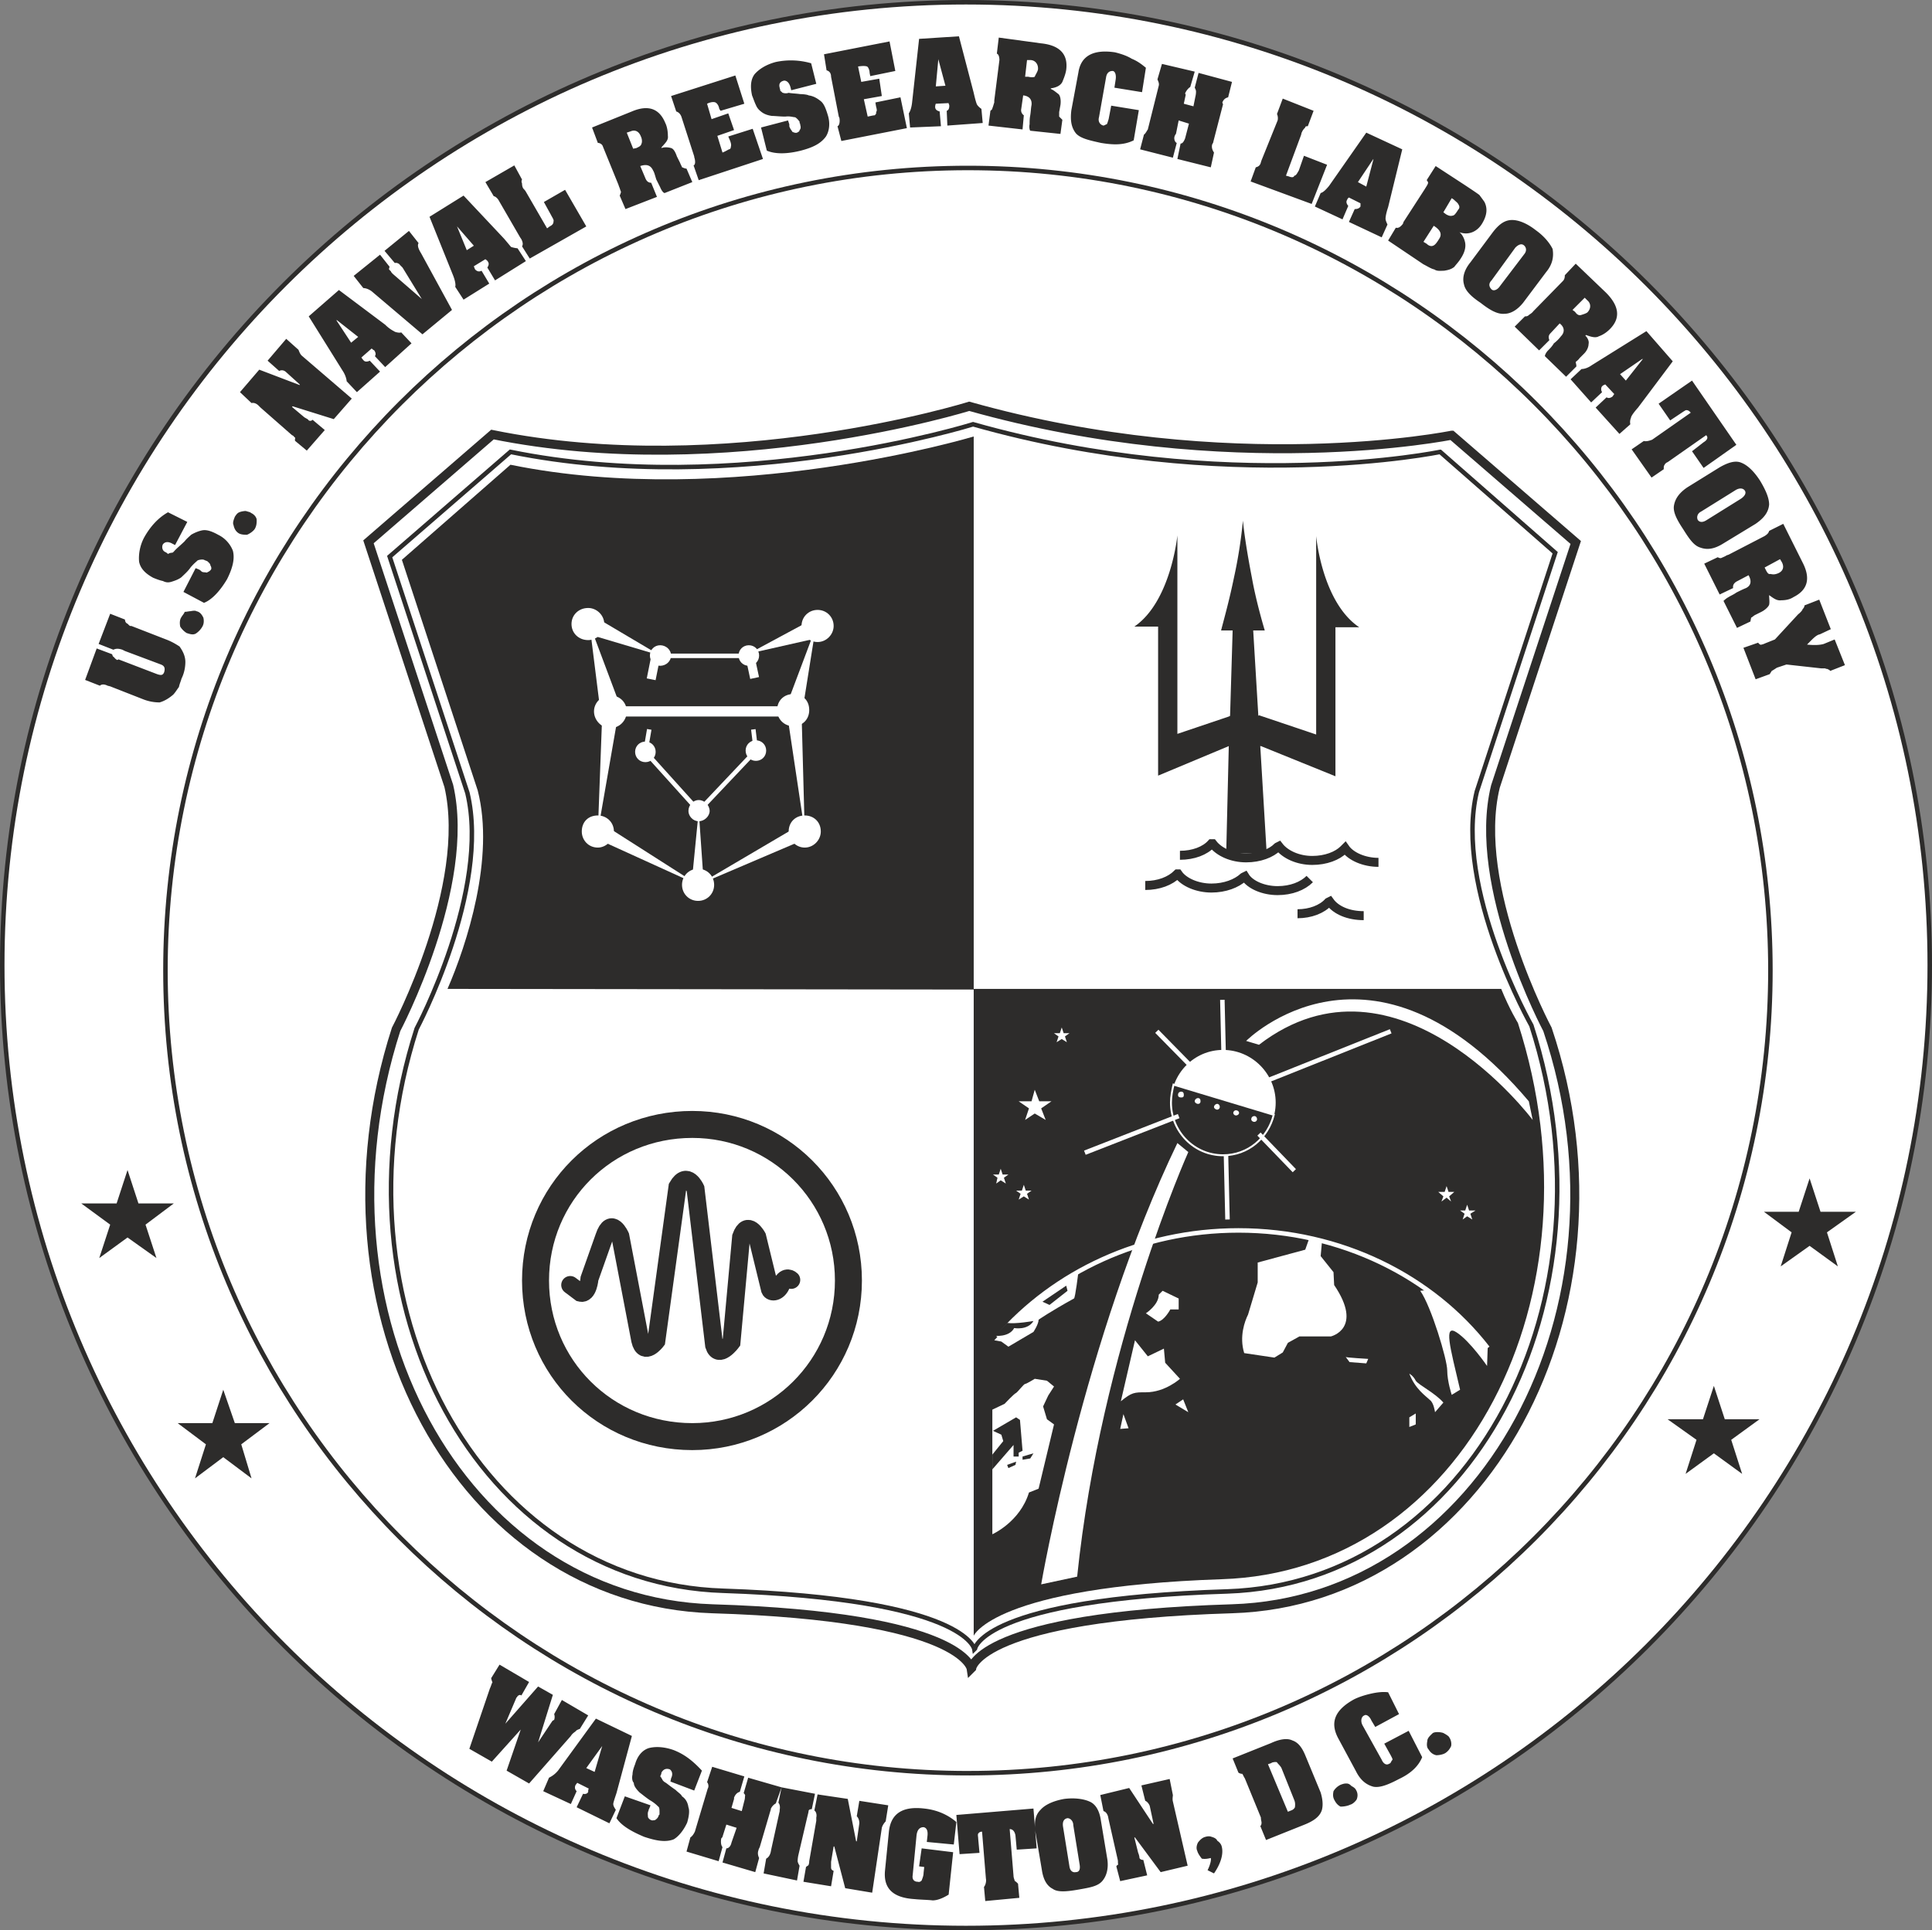 <svg xmlns="http://www.w3.org/2000/svg" width="288.672" height="288.48" viewBox="0 0 216.504 216.36"><rect x="0" y="0" width="216.504" height="216.36" fill="#808080" stroke="none"/><path d="M297.638 528.873c59.616 0 108-48.312 108-107.928s-48.384-107.928-108-107.928-108 48.312-108 107.928 48.384 107.928 108 107.928z" style="fill:#fff;stroke:#2d2c2b;stroke-width:.504;stroke-miterlimit:10.433" transform="translate(-189.386 -312.765)"/><path d="M297.854 511.52c49.608 0 89.928-40.32 89.928-90 0-49.607-40.32-89.927-89.928-89.927-49.68 0-89.928 40.32-89.928 89.928 0 49.68 40.248 90 89.928 90z" style="fill:none;stroke:#2d2c2b;stroke-width:.504;stroke-miterlimit:10.433" transform="translate(-189.386 -312.765)"/><path d="M298.502 496.113s2.304-5.472 27.792-6.336c27.072-.864 43.056-31.752 33.192-62.352 0 0-.936-1.512-1.872-3.816h-59.112z" style="fill:#2d2c2b" transform="translate(-189.386 -312.765)"/><path d="m326.366 424.833.576 24.624" style="fill:none;stroke:#fff;stroke-width:.504;stroke-miterlimit:10.433" transform="translate(-189.386 -312.765)"/><path d="m352.07 361.545 13.896 12.024-9 27.36c-2.736 11.16 5.832 27.216 5.832 27.216 10.512 31.248-7.2 64.08-35.352 64.944-28.296.864-29.16 6.624-29.16 6.624l-.072.072s-.864-5.832-29.016-6.696c-28.224-.936-45.648-33.192-35.424-64.944 0 0 8.496-16.056 5.904-27.288l-9-27.36 13.896-12.024c26.208 5.328 53.424-3.168 53.424-3.168 29.376 8.28 54.072 3.24 54.072 3.24z" style="fill:none;stroke:#2d2c2b;stroke-width:1.008;stroke-miterlimit:10.433" transform="translate(-189.386 -312.765)"/><path d="M298.502 361.689s-27.216 8.208-51.912 3.168l-12.168 10.656 8.496 25.848c1.944 7.56-1.224 17.28-3.384 22.248l58.968.072z" style="fill:#2d2c2b" transform="translate(-189.386 -312.765)"/><path d="m350.774 363.417 12.888 11.304-8.784 26.784c-2.592 10.8 6.12 26.208 6.12 26.208 9.936 30.816-6.768 62.496-34.056 63.432-27.432.864-28.296 6.408-28.296 6.408l-.072.072s-.864-5.616-28.152-6.552c-27.36-.864-44.28-32.112-34.344-63 0 0 8.28-15.552 5.688-26.424l-8.712-26.496 13.536-11.736c25.416 5.184 51.84-3.096 51.84-3.096 28.44 8.064 52.344 3.096 52.344 3.096z" style="fill:none;stroke:#2d2c2b;stroke-width:.504;stroke-miterlimit:10.433" transform="translate(-189.386 -312.765)"/><path d="M266.966 473.793c9.648 0 17.496-7.776 17.496-17.496 0-9.72-7.848-17.496-17.496-17.496-9.792 0-17.568 7.776-17.568 17.496 0 9.72 7.776 17.496 17.568 17.496z" style="fill:none;stroke:#2d2c2b;stroke-width:3.024;stroke-miterlimit:10.433" transform="translate(-189.386 -312.765)"/><path d="m253.286 456.8 1.152.865c.864.216 1.008-1.584 1.008-1.584l1.656-4.68c.792-2.376 1.8-.072 1.8-.072l2.232 11.664c.432 1.872 1.8.072 1.8.072l2.376-17.28c1.08-1.872 2.016.216 2.016.216l2.088 17.568c.504 1.584 1.944-.36 1.944-.36l1.08-11.808c.72-2.016 1.8 0 1.8 0l1.44 5.904c.144.36.936.36 1.296-.648.504-1.008 1.08-.432 1.08-.432" style="fill:none;stroke:#2d2c2b;stroke-width:2.016;stroke-linecap:round;stroke-miterlimit:10.433" transform="translate(-189.386 -312.765)"/><path d="M256.382 407.769c.936 0 1.8-.864 1.8-1.8 0-1.08-.864-1.8-1.8-1.8-1.08 0-1.8.72-1.8 1.8 0 .936.72 1.8 1.8 1.8zm11.232 5.976c1.008 0 1.8-.792 1.8-1.8s-.792-1.8-1.8-1.8-1.8.792-1.8 1.8.792 1.8 1.8 1.8zm11.952-5.976c1.008 0 1.8-.864 1.8-1.8 0-1.08-.792-1.8-1.8-1.8s-1.8.72-1.8 1.8c0 .936.792 1.8 1.8 1.8z" style="fill:#fff" transform="translate(-189.386 -312.765)"/><path d="m256.382 406.833 11.232 5.112-10.152-6.48zm11.232 5.112 11.376-6.696.936 1.44zm10.656-17.785c1.08 0 1.8-.791 1.8-1.8 0-1.08-.72-1.8-1.8-1.8-1.008 0-1.8.72-1.8 1.8 0 1.009.792 1.8 1.8 1.8zm-20.52.217c1.08 0 1.872-.864 1.872-1.872s-.792-1.8-1.872-1.8c-.936 0-1.8.792-1.8 1.8s.864 1.872 1.8 1.872z" style="fill:#fff" transform="translate(-189.386 -312.765)"/><path d="m256.886 392.505-.504 13.464 2.304-13.248zm20.664 0 2.016 13.464-.36-13.464zm3.456-7.776c1.008 0 1.8-.864 1.8-1.8 0-1.008-.792-1.8-1.8-1.8s-1.8.792-1.8 1.8c0 .936.792 1.8 1.8 1.8zm-25.704-.216c.936 0 1.8-.792 1.8-1.8s-.864-1.8-1.8-1.8c-1.08 0-1.872.792-1.872 1.8s.792 1.8 1.872 1.8zm8.064 2.88c.648 0 1.224-.504 1.224-1.152 0-.648-.576-1.152-1.224-1.152s-1.152.504-1.152 1.152c0 .648.504 1.152 1.152 1.152z" style="fill:#fff" transform="translate(-189.386 -312.765)"/><path d="M278.774 393.08v-1.151h-21.312v1.152zm-5.472-5.687c.648 0 1.152-.504 1.152-1.152 0-.648-.504-1.152-1.152-1.152-.648 0-1.152.504-1.152 1.152 0 .648.504 1.152 1.152 1.152zm-11.592 10.8c.648 0 1.152-.504 1.152-1.152 0-.648-.504-1.152-1.152-1.152-.648 0-1.152.504-1.152 1.152 0 .648.504 1.152 1.152 1.152zm5.976 6.624c.648 0 1.224-.576 1.224-1.152 0-.648-.576-1.224-1.224-1.224s-1.152.576-1.152 1.224c0 .576.504 1.152 1.152 1.152zm6.408-6.768c.648 0 1.152-.504 1.152-1.152 0-.648-.504-1.152-1.152-1.152-.648 0-1.152.504-1.152 1.152 0 .648.504 1.152 1.152 1.152z" style="fill:#fff" transform="translate(-189.386 -312.765)"/><path d="m256.67 392.505-1.224-9.792 3.456 9.216zm22.536.575-1.8-.935 3.384-9z" style="fill:#fff" transform="translate(-189.386 -312.765)"/><path d="m254.654 383.649 8.712 2.592-7.416-4.392zm26.136-1.656-7.488 4.032 8.28-1.872zm-13.896 29.736.792-8.064.576 8.28z" style="fill:#fff" transform="translate(-189.386 -312.765)"/><path d="m262.142 394.52-.432 2.52 5.976 6.625 6.408-6.768-.288-2.376" style="fill:none;stroke:#fff;stroke-width:.504;stroke-miterlimit:10.433" transform="translate(-189.386 -312.765)"/><path d="m262.79 386.745-.432 2.16m11.16-2.16.432 2.016" style="fill:none;stroke:#fff;stroke-width:1.008;stroke-miterlimit:10.433" transform="translate(-189.386 -312.765)"/><path d="M273.374 386.529v-.504h-10.08v.504z" style="fill:#fff" transform="translate(-189.386 -312.765)"/><path d="m330.614 396.393.72 12.024h-4.536l.288-12.024-7.92 3.312V383h-2.664c4.104-2.808 4.824-10.224 4.824-10.224v22.248l5.76-1.944.144-.072.288-9.576h-1.296c.432-1.656.936-3.456 1.44-5.904a53.29 53.29 0 0 0 1.008-6.408c.144 1.512.504 3.816 1.008 6.408.432 2.448 1.224 5.184 1.44 5.904h-1.296l.576 9.576.072-.072 6.408 2.16v-22.248s.648 7.416 4.824 10.224h-2.664v16.704l-8.352-3.384z" style="fill:#2d2c2b" transform="translate(-189.386 -312.765)"/><path d="M336.158 411.297c-.792.792-2.088 1.296-3.6 1.296-1.584 0-3.096-.648-3.672-1.584l-.144.072c-.792.72-2.088 1.224-3.6 1.224-1.584 0-3.096-.648-3.744-1.584h-.072c-.792.792-2.088 1.296-3.6 1.296m24.48 3.383c-1.656 0-3.096-.575-3.816-1.583l-.144.072c-.72.792-2.016 1.296-3.456 1.296m9.072-5.76c-1.584 0-3.096-.648-3.744-1.584l-.144.144c-.72.72-2.016 1.224-3.528 1.224-1.584 0-3.024-.648-3.744-1.584l-.144.072c-.72.72-2.016 1.224-3.528 1.224-1.584 0-3.024-.648-3.744-1.584h-.144c-.72.792-2.016 1.296-3.528 1.296" style="fill:none;stroke:#2d2c2b;stroke-width:1.008;stroke-miterlimit:10.433" transform="translate(-189.386 -312.765)"/><path d="M301.166 462.633c6.336-7.272 16.056-11.952 27-11.952 11.52 0 21.744 5.184 27.936 13.176" style="fill:none;stroke:#fff;stroke-width:.504;stroke-miterlimit:10.433" transform="translate(-189.386 -312.765)"/><path d="m306.062 490.353 4.032-.864c2.664-25.776 12.456-47.592 12.456-47.592l-1.224-1.008c-10.512 21.816-15.264 49.464-15.264 49.464zm20.376-48.096c3.24 0 5.904-2.664 5.904-5.904 0-3.24-2.664-5.904-5.904-5.904-3.24 0-5.832 2.664-5.832 5.904 0 3.24 2.592 5.904 5.832 5.904z" style="fill:#fff" transform="translate(-189.386 -312.765)"/><path d="M320.894 434.337c-.144.648-.288 1.296-.288 2.016 0 3.24 2.592 5.904 5.832 5.904 2.808 0 5.04-1.944 5.688-4.536z" style="fill:#2d2c2b;stroke:#fff;stroke-width:.216;stroke-miterlimit:10.433" transform="translate(-189.386 -312.765)"/><path d="M321.758 435.777c.216 0 .288-.072.288-.288 0-.216-.072-.36-.288-.36-.216 0-.36.144-.36.36s.144.288.36.288zm1.872.72c.216 0 .288-.144.288-.288 0-.216-.072-.36-.288-.36-.144 0-.36.144-.36.36 0 .144.216.288.36.288zm2.16.648a.31.31 0 0 0 .288-.288c0-.216-.144-.36-.288-.36s-.36.144-.36.36c0 .144.216.288.36.288zm2.088.648c.216 0 .36-.144.36-.288s-.144-.288-.36-.288a.31.31 0 0 0-.288.288.31.31 0 0 0 .288.288zm2.088.72a.31.31 0 0 0 .288-.288c0-.216-.144-.36-.288-.36-.216 0-.36.144-.36.36 0 .144.144.288.36.288z" style="fill:#fff" transform="translate(-189.386 -312.765)"/><path d="m331.334 433.905 13.896-5.544m-23.76 9.504-10.512 4.104m19.512-2.089 3.96 4.105m-11.592-11.736-3.816-3.888" style="fill:none;stroke:#fff;stroke-width:.504;stroke-miterlimit:10.433" transform="translate(-189.386 -312.765)"/><path d="m304.262 438.297.432-1.296-1.152-.792h1.44l.36-1.296.504 1.296h1.368l-1.152.792.504 1.296-1.224-.72zm3.528-8.712.216-.648-.504-.36h.648l.216-.648.216.648h.648l-.504.36.216.648-.576-.36zm-6.768 15.84.144-.648-.504-.36h.648l.216-.648.216.648h.648l-.504.36.216.648-.576-.36zm2.52 1.8.216-.648-.504-.36h.648l.216-.648.216.648h.648l-.504.36.216.648-.576-.36zm47.376.215.216-.575-.576-.504h.72l.216-.648.216.648h.648l-.576.504.216.576-.504-.432zm2.376 2.017.216-.648-.504-.36h.576l.216-.648.216.648h.72l-.576.36.216.648-.576-.36zM329.03 429.44l1.44.433c15.48-11.88 30.672 8.424 30.672 8.424l-.432-2.088c-17.64-20.88-31.68-6.768-31.68-6.768zm-18.792 25.849s-.36 3.024-.504 3.024c-2.736 1.512-3.96 2.376-3.96 2.376 0 .504-.576 1.368-.576 1.368l-2.808 1.656-.792-.576-.792-.144c5.184-5.76 9.432-7.704 9.432-7.704zm-9.648 29.448v-13.968l1.368-.648s1.08-1.152 1.296-1.224c.216-.144.864-1.008 1.008-1.008.144 0 1.08-.576 1.08-.576l1.368.216.792.648-.648 1.008-.576 1.224.432 1.44.792.576-1.728 7.2-1.08.432c-1.008 3.312-4.104 4.68-4.104 4.68zm15.984-21.744-1.584 6.84c1.224-1.008 1.512-1.008 2.808-1.008 2.16 0 3.816-1.512 3.816-1.512l-1.656-1.8-.144-1.584-1.8.864zm5.4 6.624-.864.576 1.44.864zm-6.696 1.656-.36 1.656.936-.072zm2.52-11.304 1.368.936c.72-.144 1.368-1.368 1.368-1.368h.936v-1.224l-1.8-.864-.432.432c0 1.152-1.44 2.088-1.44 2.088z" style="fill:#fff" transform="translate(-189.386 -312.765)"/><path d="m306.206 458.673.792.36 2.016-1.584-.144-.576zm-3.96 2.376c.936.144 2.952-.216 2.952-.216-.648 1.08-2.16.792-2.16.792-.576 1.08-2.232.864-2.232.864z" style="fill:#2d2c2b" transform="translate(-189.386 -312.765)"/><path d="m330.326 454.28 5.328-1.44.432-1.223c.936 0 1.44.36 1.44.36l-.144 1.584 1.44 1.8.072 1.44c3.312 4.896-.36 5.76-.36 5.76h-3.528l-1.296.72-.576 1.08-.936.576-3.384-.504c-.576-1.872.072-3.6.432-4.32l1.08-3.6zm18.936 3.097-.72.072c1.224 1.728 3.024 7.704 3.024 8.928 0 1.224.504 2.736.504 2.736l.936-.576c-1.152-4.896-1.872-7.416-.36-6.408s3.384 3.744 3.384 3.744l.072-2.088c-2.376-3.096-6.84-6.408-6.84-6.408zm-9.072 7.488.432.576 1.872.144.216-.504s-2.52-.144-2.52-.216zm10.944 5.112c-.936-1.08-2.736-1.944-3.096-2.448-.288-.576-.72-.792-.72-.792.648 1.728 1.872 2.52 2.304 2.952.432.288.576 1.368.576 1.368zm-3.816 1.656v1.08l.72-.288V471.2z" style="fill:#fff" transform="translate(-189.386 -312.765)"/><path d="m300.662 473.145 2.592-1.512.432.288.288 3.456-.432.216v.432h-.576v-1.296l-2.376 2.736v-1.656l1.224-1.512-.216-.72zm1.584 3.815 1.008-.36-.072.36-.792.36zm1.728-.935v.36l.864-.144.36-.576zM200.51 453.777l1.224-3.744-3.24-2.376h3.96l1.224-3.744 1.224 3.744h3.96l-3.168 2.376 1.224 3.744-3.24-2.304zm10.728 24.696 1.224-3.816-3.168-2.376h3.888l1.224-3.744 1.296 3.744h3.888l-3.168 2.376 1.152 3.816-3.168-2.376zm177.696-23.76 1.224-3.816-3.096-2.304h3.888l1.224-3.744 1.224 3.744h3.96l-3.24 2.304 1.224 3.816-3.168-2.304zm-10.656 23.256 1.224-3.816-3.24-2.304h3.96l1.224-3.744 1.224 3.744h3.888l-3.168 2.304 1.224 3.816-3.168-2.304zm14.976-97.992 1.296 3.312-1.224.576c-.432.072-.864.576-1.44 1.152.72.072 1.368.072 1.872-.072l1.224-.504 1.152 2.88-1.656.648c-.072-.144-.216-.144-.288-.216-.144 0-.288-.072-.288-.072h-.432l-3.888-.432-1.08.36c-.216.144-.432.288-.576.36-.072.144-.144.216-.216.36l-1.584.576-1.368-3.528 1.656-.576c.072.144.288.288.36.216.072 0 .288-.072.432-.144l1.08-.432 2.592-2.808c.36-.288.504-.504.504-.576.144-.144.216-.288.216-.432zm-4.392-4.536-1.728.936.144.288c.144.288.288.504.504.432.288.072.504.072.864-.072.504-.216.72-.648.432-1.224zm.36-3.96 2.16 4.32c.936 1.8.576 3.096-1.008 3.888-.432.288-.936.36-1.368.36-.504.072-.864-.216-1.368-.576 0 .36.072.792 0 1.08-.072.216-.432.576-.864.792l-.72.36c-.144.072-.36.288-.432.288 0 .072-.072.288-.072.432l-1.512.72-1.512-3.024s.288-.288.576-.432c.216-.144.576-.288.864-.504.432-.216.72-.36 1.08-.504.576-.288.648-.792.288-1.44l-1.368.72c-.216.144-.432.36-.36.72l-1.512.72-1.728-3.456 1.512-.72c.144.072.288.144.432.072.144-.072.36-.144.576-.288l.216-.072 4.032-2.088c.216-.144.432-.288.504-.576zm-8.568-.432 3.816-2.376c.432-.288.648-.648.432-.936-.216-.288-.648-.288-1.08 0l-3.816 2.376c-.432.216-.504.648-.36.936.216.288.576.288 1.008 0zm-2.16-3.672 3.6-2.232c1.008-.576 1.8-.792 2.448-.504.72.288 1.44 1.008 2.088 2.016.648 1.08 1.008 1.944 1.008 2.664-.072.864-.576 1.512-1.512 2.16l-3.672 2.232c-.936.576-1.728.72-2.52.432-.72-.216-1.224-.936-1.944-2.088-.72-1.08-1.152-1.944-1.008-2.664.144-.792.648-1.44 1.512-2.016zm.504-11.952 4.968 7.2-3.672 2.592-1.296-1.872 1.296-1.008c.36-.216.576-.504.288-.792l-4.32 3.024c-.216.072-.36.288-.36.36-.072 0-.072.216-.072.432l-1.368.936-2.232-3.168 1.368-.936c.216.072.576 0 .936-.144l4.32-3.024c-.216-.288-.432-.288-.504-.288-.072 0-.288.144-.504.288l-1.296.864-1.296-1.872zm-7.416 0 1.872-2.376v-.072l-2.52 1.728zm5.256-2.16-3.888 5.184c-.576.648-.792 1.008-.792 1.152a1.118 1.118 0 0 0-.072.72l-1.224 1.08-2.664-2.952 1.224-1.152c.216.144.432.072.648-.072.072-.072.144-.216.216-.288l-1.008-1.08s-.216.072-.288.144c-.216.144-.216.504-.072.72l-1.224 1.152-2.304-2.592 1.224-1.152c.216 0 .648-.072 1.152-.432l6.12-3.816zm-9.864-7.128-1.368 1.368.288.216c.144.216.36.432.648.36.216-.072.504-.144.72-.288.432-.432.432-1.008 0-1.368zm-1.008-3.816 3.384 3.24c1.512 1.512 1.656 2.88.432 4.104-.36.36-.792.648-1.224.792-.36.216-.864.072-1.44-.144l-.072.072c.288.288.432.648.36.936 0 .288-.144.72-.504 1.08l-.504.504c-.144.216-.36.36-.432.432 0 .144.072.216.072.504l-1.152 1.152-2.376-2.304c0-.144.144-.432.36-.648.216-.216.432-.432.648-.792.288-.216.576-.504.792-.792.432-.432.432-1.008-.144-1.44l-1.008 1.08c-.216.216-.288.432-.144.792l-1.152 1.152-2.736-2.664 1.152-1.152c.144 0 .288 0 .432-.144.072-.072.36-.216.504-.432l.144-.144 3.168-3.24c.216-.216.216-.504.216-.648zm-8.496 2.52 2.736-3.6c.288-.36.216-.72 0-.936-.288-.288-.648-.144-1.008.216l-2.664 3.672c-.36.36-.288.72 0 1.008.216.216.648.072.936-.36zm-3.312-2.664 2.52-3.384c.72-.936 1.368-1.368 2.16-1.368.72 0 1.656.36 2.664 1.152 1.008.72 1.584 1.512 1.872 2.088.144.864 0 1.728-.72 2.592l-2.592 3.456c-.648.792-1.368 1.224-2.088 1.224-.792.072-1.656-.432-2.664-1.224-1.08-.72-1.728-1.368-1.872-2.088-.216-.792.072-1.656.72-2.448zm-4.104-4.104-1.152 1.8.36.216c.288.288.576.288.72.216.216-.072.432-.36.648-.72.36-.504.216-.936-.36-1.368zm2.016-3.096-.936 1.584.288.216c.36.216.576.216.792.144.144 0 .36-.288.576-.648.216-.216.144-.432 0-.648-.072-.144-.288-.288-.504-.504zm-3.168 7.416-3.96-2.664.864-1.44c.288.072.504-.072.792-.432l.072-.216 2.376-3.672c.216-.36.432-.648.36-.792 0 0-.072-.144-.144-.216l1.008-1.584 3.312 2.16.432.288c.432.288.864.576 1.152.792.216.288.432.576.576.792.36.72.288 1.512-.288 2.448-.576.936-1.584 1.296-2.52.936.36.288.576.792.648 1.224.072.504-.072 1.08-.504 1.728-.216.36-.504.648-.72.936-.36.288-.72.36-1.152.432-.36 0-.792.072-1.08-.144-.36-.072-.792-.36-1.224-.576zm-6.408-8.712.792-3.024v-.072l-1.728 2.592zm4.032-4.176-1.584 6.48c-.216.648-.288 1.08-.288 1.296 0 .144.072.36.216.648l-.648 1.44-3.672-1.728.648-1.44c.288 0 .504-.072.648-.288v-.36l-1.296-.648s-.144.072-.216.288c-.144.216 0 .504.144.648l-.648 1.512-3.096-1.44.648-1.512c.288-.072.576-.36.936-.792l4.176-5.976zm-13.392-5.688 3.456 1.368-.648 1.728c-.144 0-.288 0-.288.144-.072.072-.288.288-.36.504-.072.072-.072.288-.144.432l-1.656 4.464.288.072c.36.144.576.144.648-.072.216 0 .36-.36.504-.576l.576-1.656 2.592 1.008-1.728 4.392-6.84-2.52.576-1.584c.288-.072.504-.216.576-.576l.072-.216 1.8-4.464c.072-.288 0-.576-.072-.72zm-13.536-3.888 3.672.864-.504 1.728c-.144.072-.432.36-.576.72l.072.144-.216 1.008 1.08.288.216-1.08c.072-.288.072-.504.072-.576 0-.144-.072-.288-.144-.432l.432-1.656 3.744 1.008-.432 1.728c-.288.072-.504.216-.648.576 0 .072.072.144.072.216l-1.08 4.176c0 .144-.144.288-.144.36-.072.36.072.648.216.864l-.36 1.656-3.744-.936.36-1.728c.216 0 .36-.216.504-.576l.432-1.656-1.152-.36-.288 1.44c0 .072-.144.216-.144.288-.144.288 0 .72.216.792l-.432 1.656-3.672-.936.432-1.656c.144-.072.288-.36.432-.576l1.224-4.896c.072-.288-.072-.504-.144-.72zm-5.328 2.664.144-.936c.072-.504-.072-.936-.36-.936-.36 0-.648.216-.72.72l-.792 4.464c-.144.504.144.864.504.936.072 0 .288-.144.36-.144.072-.072.144-.36.216-.576l.288-1.512 3.096.504-.576 3.384c-1.152.576-2.376.504-3.672.288-1.296-.288-2.304-.504-2.808-1.08-.504-.648-.648-1.44-.504-2.592l.792-4.248c.288-1.872 1.728-2.592 4.104-2.232.576.144 1.296.36 1.872.72.72.288 1.224.72 1.584 1.008l-.432 2.736zm-9.792-3.096-.216 1.872h.36c.288.072.576.072.72 0 .072-.216.288-.504.36-.792.072-.576-.288-1.08-.864-1.08zm-3.168-2.52 4.752.648c2.088.216 3.024 1.224 2.808 2.952-.072.504-.288 1.008-.432 1.368-.216.432-.72.648-1.296.72v.072c.36.144.648.432.864.576.216.216.288.72.216 1.224l-.144.792v.504l.36.36-.216 1.584-3.384-.36c-.072-.072-.144-.432-.072-.72 0-.288 0-.648.072-1.008.072-.432.072-.792.144-1.152.072-.648-.288-1.008-.936-1.08l-.216 1.512a.685.685 0 0 0 .288.72l-.144 1.584-3.816-.432.216-1.656c.072-.072.216-.144.216-.288.072-.144.144-.432.216-.648v-.216l.576-4.536c0-.288-.072-.648-.288-.72zm-5.976 5.4-.792-2.952v-.072l-.288 3.096zm1.512-5.544 1.656 6.336c.144.648.288 1.152.36 1.296.072.144.288.36.504.504l.144 1.584-3.96.288-.072-1.656c.216-.072.288-.288.288-.576 0-.144-.072-.144-.072-.288l-1.44.072s-.072.144-.072.36c0 .288.216.432.504.504l.144 1.656-3.456.144-.144-1.584c.144-.216.288-.576.36-1.152l.792-7.2zm-15.12 2.016 7.344-1.44.648 3.312-2.808.576-.072-.36c0-.288-.144-.648-.288-.72-.216-.072-.504-.072-1.008 0l.36 1.728 2.016-.36.288 1.944-2.016.36.432 1.944c.36-.072.648-.144.792-.144.072-.072.216-.216.144-.36.144-.144.072-.36 0-.648l-.072-.432 2.808-.576.72 3.456-7.344 1.44-.432-1.656c.216-.072.288-.504.216-.936l-.072-.144-.864-4.464c0-.432-.216-.648-.504-.72zm-7.056 8.208 3.024-.792.144.432v.216c.072.288.288.504.36.648.072 0 .288.144.504.072.144-.072.288-.144.288-.288.144-.144.144-.36.072-.576 0-.072 0-.144-.072-.216v-.144c-.144-.216-.36-.432-.504-.504-.216 0-.576-.144-1.08-.072-.576 0-1.152-.072-1.512-.072-.504-.072-.864-.216-1.152-.432-.288-.216-.504-.432-.648-.792-.144-.288-.288-.72-.432-1.08-.216-1.008-.144-1.8.288-2.376.504-.576 1.296-1.08 2.376-1.368a8.171 8.171 0 0 1 3.96.144l.576 2.304-2.808.72-.072-.288c-.144-.576-.432-.792-.72-.792-.36.072-.648.288-.504.792 0 .072.072.216.072.36.144.072.216.216.288.216a.999.999 0 0 0 .648 0c.36.072.792.072 1.296.144.36 0 .864.072.936.144.576.072 1.008.36 1.368.648.36.288.576.864.792 1.584.288.936.144 1.8-.216 2.376-.576.792-1.44 1.224-2.808 1.584-1.44.36-2.808.432-3.816 0zm-10.08-3.528 7.2-2.304 1.008 3.168-2.664.792-.144-.216c-.072-.432-.288-.648-.432-.72-.144-.072-.504-.072-.936.144l.504 1.728 1.872-.648.648 1.872-1.872.648.576 1.872c.36-.144.576-.288.72-.36.144 0 .216-.144.216-.288.072-.216 0-.432-.072-.648l-.216-.504 2.736-.864 1.152 3.384-7.2 2.376-.576-1.656c.216-.072.216-.504.072-.936v-.072l-1.44-4.464c-.144-.36-.36-.504-.576-.576zm-4.968 4.104.72 1.8.36-.072c.288-.144.504-.216.576-.504.072-.144.072-.504-.072-.792-.216-.576-.648-.792-1.152-.576zm-3.888-.576 4.464-1.8c1.872-.792 3.096-.288 3.744 1.296.216.432.288 1.008.288 1.44.072.504-.288.792-.72 1.296v.072c.36-.144.864-.072 1.08 0 .288.072.504.504.648.936l.36.72c.072.216.216.432.216.504.072 0 .288.144.504.144l.648 1.512-3.096 1.224c-.144 0-.36-.288-.504-.648l-.432-.864c-.144-.432-.216-.792-.36-1.008-.288-.648-.792-.72-1.44-.504l.576 1.368c.144.36.36.504.648.504l.648 1.584-3.528 1.368-.648-1.512c.072-.144.144-.36.144-.432-.072-.144-.144-.432-.216-.576l-.072-.216-1.728-4.248c-.072-.288-.36-.432-.576-.432zm-11.952 6.12 3.24-1.872.864 1.584a.459.459 0 0 0 0 .432c0 .072 0 .36.144.576 0 0 .216.216.288.36l2.376 4.104.288-.216c.288-.144.432-.288.432-.576.072-.144-.144-.432-.288-.72l-.792-1.44 2.376-1.368 2.376 4.104-6.336 3.6-.864-1.368c.144-.216.072-.504-.072-.792l-.144-.216-2.376-4.104c-.144-.288-.432-.504-.576-.504zm-1.296 7.128-1.944-2.232V338l1.152 2.808zm-1.152-5.616 4.536 4.824c.432.504.72.864.792.936.216.072.576.144.72.144l.936 1.44-3.456 2.16-.864-1.44c.144-.216.216-.432.072-.648-.072-.144-.216-.216-.288-.288l-1.296.792s.072.216.144.36c.216.216.432.288.72.144l.864 1.44-2.88 1.8-.936-1.44c.072-.216 0-.648-.216-1.224l-2.664-6.624zm-12.312 9 2.952-2.376 1.08 1.368c-.072.072-.072.288-.072.288l.216.216c0 .072.144.216.216.288l3.24 2.808-2.16-3.528-.144-.144-.144-.144c-.072-.144-.36-.288-.576-.216l-1.152-1.368 2.736-2.232 1.08 1.368c-.144.216-.072.576.288 1.152l3.456 6.336-3.312 2.736-5.688-4.824c-.288-.216-.648-.36-.936-.36zm.504 6.84-2.376-1.872h-.072l1.656 2.52zm-2.16-5.256 5.184 3.888c.576.576 1.008.72 1.08.792.216.072.504.144.72.072l1.152 1.224-2.952 2.664-1.152-1.224c.144-.216.072-.432-.072-.648a.994.994 0 0 1-.288-.216l-1.152 1.008s.072.144.216.288c.144.216.432.216.72.072l1.152 1.224-2.592 2.304-1.152-1.224c0-.216-.144-.72-.432-1.152l-3.816-6.12zm-11.088 11.448 2.16-2.52 4.536 1.728v-.072l-1.512-1.368c-.216-.216-.504-.288-.792-.144l-1.296-1.152 2.088-2.448 1.368 1.224c.072.144.144.432.36.648l5.616 4.824-2.016 2.304-4.608-1.44-.072.072 1.368 1.152c.216.144.432.216.504.36.144.072.288.072.432-.072l1.368 1.152-2.016 2.304-1.296-1.08c-.072-.072 0-.288 0-.36-.144-.072-.144-.216-.36-.288l-3.528-3.096-.216-.216c-.216-.216-.504-.36-.792-.288zm-.576 13.968c.144-.216.288-.432.504-.504.144-.072.504-.144.72-.144.216.072.576.144.576.216.36.144.648.504.648.792 0 .288 0 .648-.216 1.008-.144.216-.504.504-.864.648-.288 0-.72 0-1.008-.216-.288-.216-.432-.504-.504-.864-.144-.288.072-.72.144-.936zm-5.76 8.424 1.368-2.664.36.144a.994.994 0 0 1 .288.216c.144.144.432.072.576.144.144-.072.36-.144.504-.36.072-.144 0-.36-.072-.432 0-.216-.216-.36-.36-.504-.072 0-.144-.072-.216-.072l-.144-.072c-.216-.072-.576 0-.72.072-.144.144-.432.36-.792.792-.288.432-.72.792-1.008 1.08-.36.288-.864.432-1.08.504-.432.144-.72.072-1.008-.072-.36-.072-.72-.216-1.08-.36-.936-.504-1.44-1.08-1.584-1.8-.072-.792.072-1.8.576-2.736.648-1.152 1.512-2.16 2.664-2.808l2.16 1.08-1.368 2.592-.288-.144c-.504-.288-.864-.216-1.08.072-.144.288-.072.72.288.864a.994.994 0 0 1 .288.216c.072-.072.288-.144.432-.144.144 0 .216-.144.432-.36.288-.288.648-.576 1.008-.936.216-.288.576-.576.72-.72.36-.216.864-.432 1.296-.504.504-.072 1.08.144 1.728.504a3.33 3.33 0 0 1 1.656 1.8c.216.864 0 1.872-.648 3.168-.72 1.224-1.656 2.304-2.592 2.664zm-.216 2.808c.072-.144.288-.36.36-.576.216 0 .504-.072.648-.072.36-.072.576-.072.648 0 .432.072.648.432.792.72.072.288.072.648-.072.936a2.234 2.234 0 0 1-.792.864c-.288.144-.576.072-1.008-.072a2.263 2.263 0 0 1-.72-.72c-.072-.36-.072-.792.144-1.08zm-10.8 7.056 1.296-3.528 1.728.648c.072.216.072.216.144.288.072 0 .144.216.432.36l.144-.072 4.32 1.656c.432.144.648.144.792-.216.144-.504 0-.72-.36-.864l-4.032-1.512-.288-.144c-.432-.144-.72-.144-1.008 0l-1.656-.648 1.296-3.384 1.656.648c0 .144.072.36.216.432.072 0 .216.216.36.288h.144l3.888 1.512c.576.216 1.08.504 1.512.792.36.504.648 1.08.648 1.728 0 .432-.072 1.152-.432 1.872-.072.288-.216.576-.288.936-.216.288-.432.648-.648.864-.504.432-1.008.72-1.512.864a4.996 4.996 0 0 1-1.872-.36l-3.672-1.44-.288-.072c-.432-.216-.72-.144-.864 0zm46.44 110.376 3.312 1.944-.864 1.512c-.144-.144-.432 0-.504.216-.072 0-.072.072-.072.072l-1.224 2.88 3.672-4.176 1.656.936-1.656 5.328 1.584-2.376.072-.072.144-.072a.999.999 0 0 0 0-.648l.864-1.584 2.952 1.728-.936 1.512c-.216.072-.36.144-.432.216 0 .072-.36.216-.576.576l-4.68 5.328-2.52-1.44 1.584-4.608-3.24 3.6-2.52-1.44 2.304-6.768c.144-.288.216-.648.288-.648-.072-.216-.144-.432-.144-.504zm14.832 7.992-1.728 6.408c-.216.648-.36 1.08-.36 1.224 0 .216.144.432.288.648l-.72 1.512-3.672-1.8.72-1.512c.216.072.504 0 .576-.216 0-.144 0-.288.072-.36l-1.296-.648s-.072.072-.216.288c-.072.216-.072.432.144.648l-.648 1.44-3.096-1.44.648-1.512c.288-.144.648-.36 1.008-.792l4.248-5.832zm-4.176 4.032.864-2.952.072-.072-1.872 2.592zm3.384 2.736 2.88 1.008-.144.36c-.072.144-.072.144-.072.216-.144.288-.072.504-.072.72 0 .072.144.288.36.36.144.072.36 0 .432 0 .216-.144.36-.288.432-.576.072 0 .072-.072.072-.144v-.144c0-.288 0-.576-.144-.648-.144-.144-.432-.432-.936-.72-.432-.288-.864-.648-1.152-.864-.36-.36-.648-.72-.648-1.08-.216-.216-.216-.648-.144-.936 0-.36.144-.792.288-1.152.288-1.008.864-1.584 1.512-1.8.792-.216 1.8-.144 2.808.216 1.296.504 2.232 1.296 3.168 2.304l-.864 2.232-2.664-1.008.072-.36c.216-.432.144-.792-.144-1.008-.432-.144-.72 0-.936.36 0 .144-.072.288-.144.432.072 0 .144.216.216.288.072.216.288.36.432.432.288.216.648.504 1.08.792.288.288.648.504.72.72.432.288.648.72.72 1.224.144.36.072 1.008-.144 1.728-.432.936-1.008 1.584-1.512 1.872-.936.36-2.016.144-3.312-.288-1.368-.576-2.52-1.224-3.096-2.088zm9.792-3.312 3.6 1.08-.504 1.728c-.288.072-.504.288-.648.648v.144l-.288 1.008 1.152.36.288-1.152c.072-.216.072-.432.072-.504.072-.144-.072-.288-.144-.36l.504-1.728 3.744 1.08-.648 1.8a1.302 1.302 0 0 0-.576.648s.072.072 0 .072l-1.224 4.176c-.072.144-.144.288-.144.36-.144.36 0 .72.072.864l-.432 1.584-3.672-1.08.432-1.584c.288 0 .504-.288.576-.648l.576-1.656-1.152-.36-.432 1.368c0 .072-.144.144-.144.216-.072.432 0 .792.144.936l-.432 1.584-3.6-1.08.432-1.584c.216-.144.36-.36.504-.648l1.44-4.824c.144-.216.072-.576-.072-.72zm7.776 2.304 3.744.72-.36 1.728c-.216 0-.36.072-.36.216 0 .072-.072.36-.144.648l-1.008 4.32c-.072.36-.072.576-.072.648 0 .072.072.288.216.504l-.288 1.656-3.744-.792.288-1.656c.288-.144.432-.432.504-.72l.072-.36.936-4.248v-.144c.072-.36 0-.648-.144-.792zm4.032.792 3.384.504.936 4.752h.072l.288-2.016c0-.288-.072-.576-.288-.792l.288-1.728 3.24.504-.288 1.8c-.144.144-.36.432-.432.72l-1.08 7.272-3.024-.504-1.224-4.68h-.072l-.288 1.728v.648c0 .144.072.288.288.36l-.288 1.728-3.096-.504.288-1.656c.072-.072.216-.144.288-.216 0-.072.072-.144.072-.432l.792-4.536v-.36c.072-.288 0-.648-.216-.792zm7.56 8.496.432-4.32c.216-2.016 1.512-2.88 3.96-2.592 1.368.144 2.592.648 3.6 1.512l-.288 2.52-3.024-.288.072-.648c.072-.576-.072-.936-.432-1.008-.432 0-.72.288-.792.936l-.432 4.464c-.072.432.144.72.576.72.216.072.36-.072.432-.144.072-.216.216-.504.216-.864l.072-.648-.576-.072.288-2.016 3.528.432-.504 4.752c-.576.36-1.224.648-1.8.648-.576-.072-1.368-.072-2.016-.144-2.376-.144-3.528-1.152-3.312-3.24zm7.992-6.192 8.64-.72.36 4.464-2.232.144-.144-1.584c-.072-.432-.288-.72-.648-.72l.432 5.256c0 .216.144.504.144.576.072 0 .216.144.36.288l.144 1.584-3.816.36-.144-1.584c.144-.144.288-.576.216-.936l-.432-5.256c-.288 0-.36.144-.432.216-.072.144 0 .36 0 .576l.144 1.584-2.232.144zm9.576 6.12-.72-4.248c-.144-1.152 0-1.872.576-2.448.504-.576 1.44-1.008 2.664-1.224 1.152-.144 2.16 0 2.808.288.72.288 1.152 1.08 1.296 2.16l.72 4.32c.144 1.008-.072 1.872-.576 2.448-.504.576-1.368.72-2.592.936-1.224.216-2.376.36-2.952-.072-.72-.36-1.08-1.152-1.224-2.16zm4.248-.504-.72-4.464c0-.504-.36-.792-.648-.792-.432.072-.576.432-.504.936l.72 4.464c.072.504.36.72.72.648.36 0 .504-.288.432-.792zm2.304-7.848 3.24-.792 2.664 4.032h.072l-.432-2.016c-.072-.216-.288-.504-.504-.576l-.432-1.728 3.168-.72.36 1.8c0 .144-.072.432 0 .72l1.656 7.2-3.024.72-2.88-3.888h-.072l.432 1.728c.072.144.144.432.144.576.072.144.216.216.432.216l.432 1.728-3.024.648-.432-1.656c.072-.144.144-.144.216-.216-.072-.144 0-.288-.072-.576l-1.008-4.464-.072-.36c-.072-.216-.216-.504-.504-.576zm12.384 7.056c-.288.072-.648.144-1.008.072-.216-.288-.432-.576-.504-.864-.144-.288-.072-.648.072-.936.216-.288.504-.576.864-.648.216-.072.504-.072.648 0 .288.072.576.216.648.432.216.144.432.36.504.648.216.792-.072 1.872-.864 3.024l-.72-.36c.288-.576.432-1.152.36-1.368zm2.448-11.16 4.32-1.728c.936-.432 1.8-.576 2.376-.288.648.216 1.08.792 1.44 1.656l1.728 4.176c.216.72.288 1.368.144 1.944-.216.72-.864 1.224-1.944 1.656l-4.32 1.728-.648-1.584c.072 0 .144-.144.144-.36 0-.144-.072-.288-.072-.576l-1.8-4.392c-.144-.216-.216-.432-.288-.504-.144 0-.36-.072-.432-.144zm3.96.648 2.232 5.328.36-.144a.737.737 0 0 0 .432-.36c0-.144.072-.432-.072-.792l-1.44-3.6c-.144-.288-.432-.504-.504-.648-.144-.072-.504 0-.648.072h.072zm8.136 2.304c.216-.072.36-.144.648-.144.288 0 .432.144.576.288.288.144.432.288.504.432.216.36.216.72.072 1.08-.144.216-.432.504-.72.576-.288.144-.72.216-1.08.216-.288-.144-.504-.36-.72-.792-.144-.288-.144-.576-.072-.936.216-.36.504-.576.792-.72zm3.888-6.48-.432-.72c-.216-.504-.576-.72-.792-.576-.36.144-.432.648-.216 1.08l2.16 3.888c.216.504.576.648.864.432.144 0 .216-.288.288-.36.144-.072 0-.288-.144-.576l-.72-1.296 2.736-1.44 1.512 2.952c-.432 1.08-1.368 1.872-2.592 2.448-1.224.648-2.16 1.008-2.88.864-.792-.216-1.44-.72-1.944-1.728l-2.016-3.744c-.936-1.8-.288-3.168 1.8-4.32.576-.288 1.296-.504 1.944-.648.648-.144 1.296-.216 1.872-.144l1.224 2.448zm6.408.72c.144-.144.504-.144.576-.144.288 0 .648.072.72.144.288.144.576.36.576.432.216.288.288.72.216 1.008-.144.288-.288.504-.576.72-.288.216-.792.288-1.08.288-.36-.072-.648-.288-.864-.648-.216-.216-.216-.576-.144-.936 0-.36.36-.648.576-.864z" style="fill:#2d2c2b" transform="translate(-189.386 -312.765)"/></svg>
